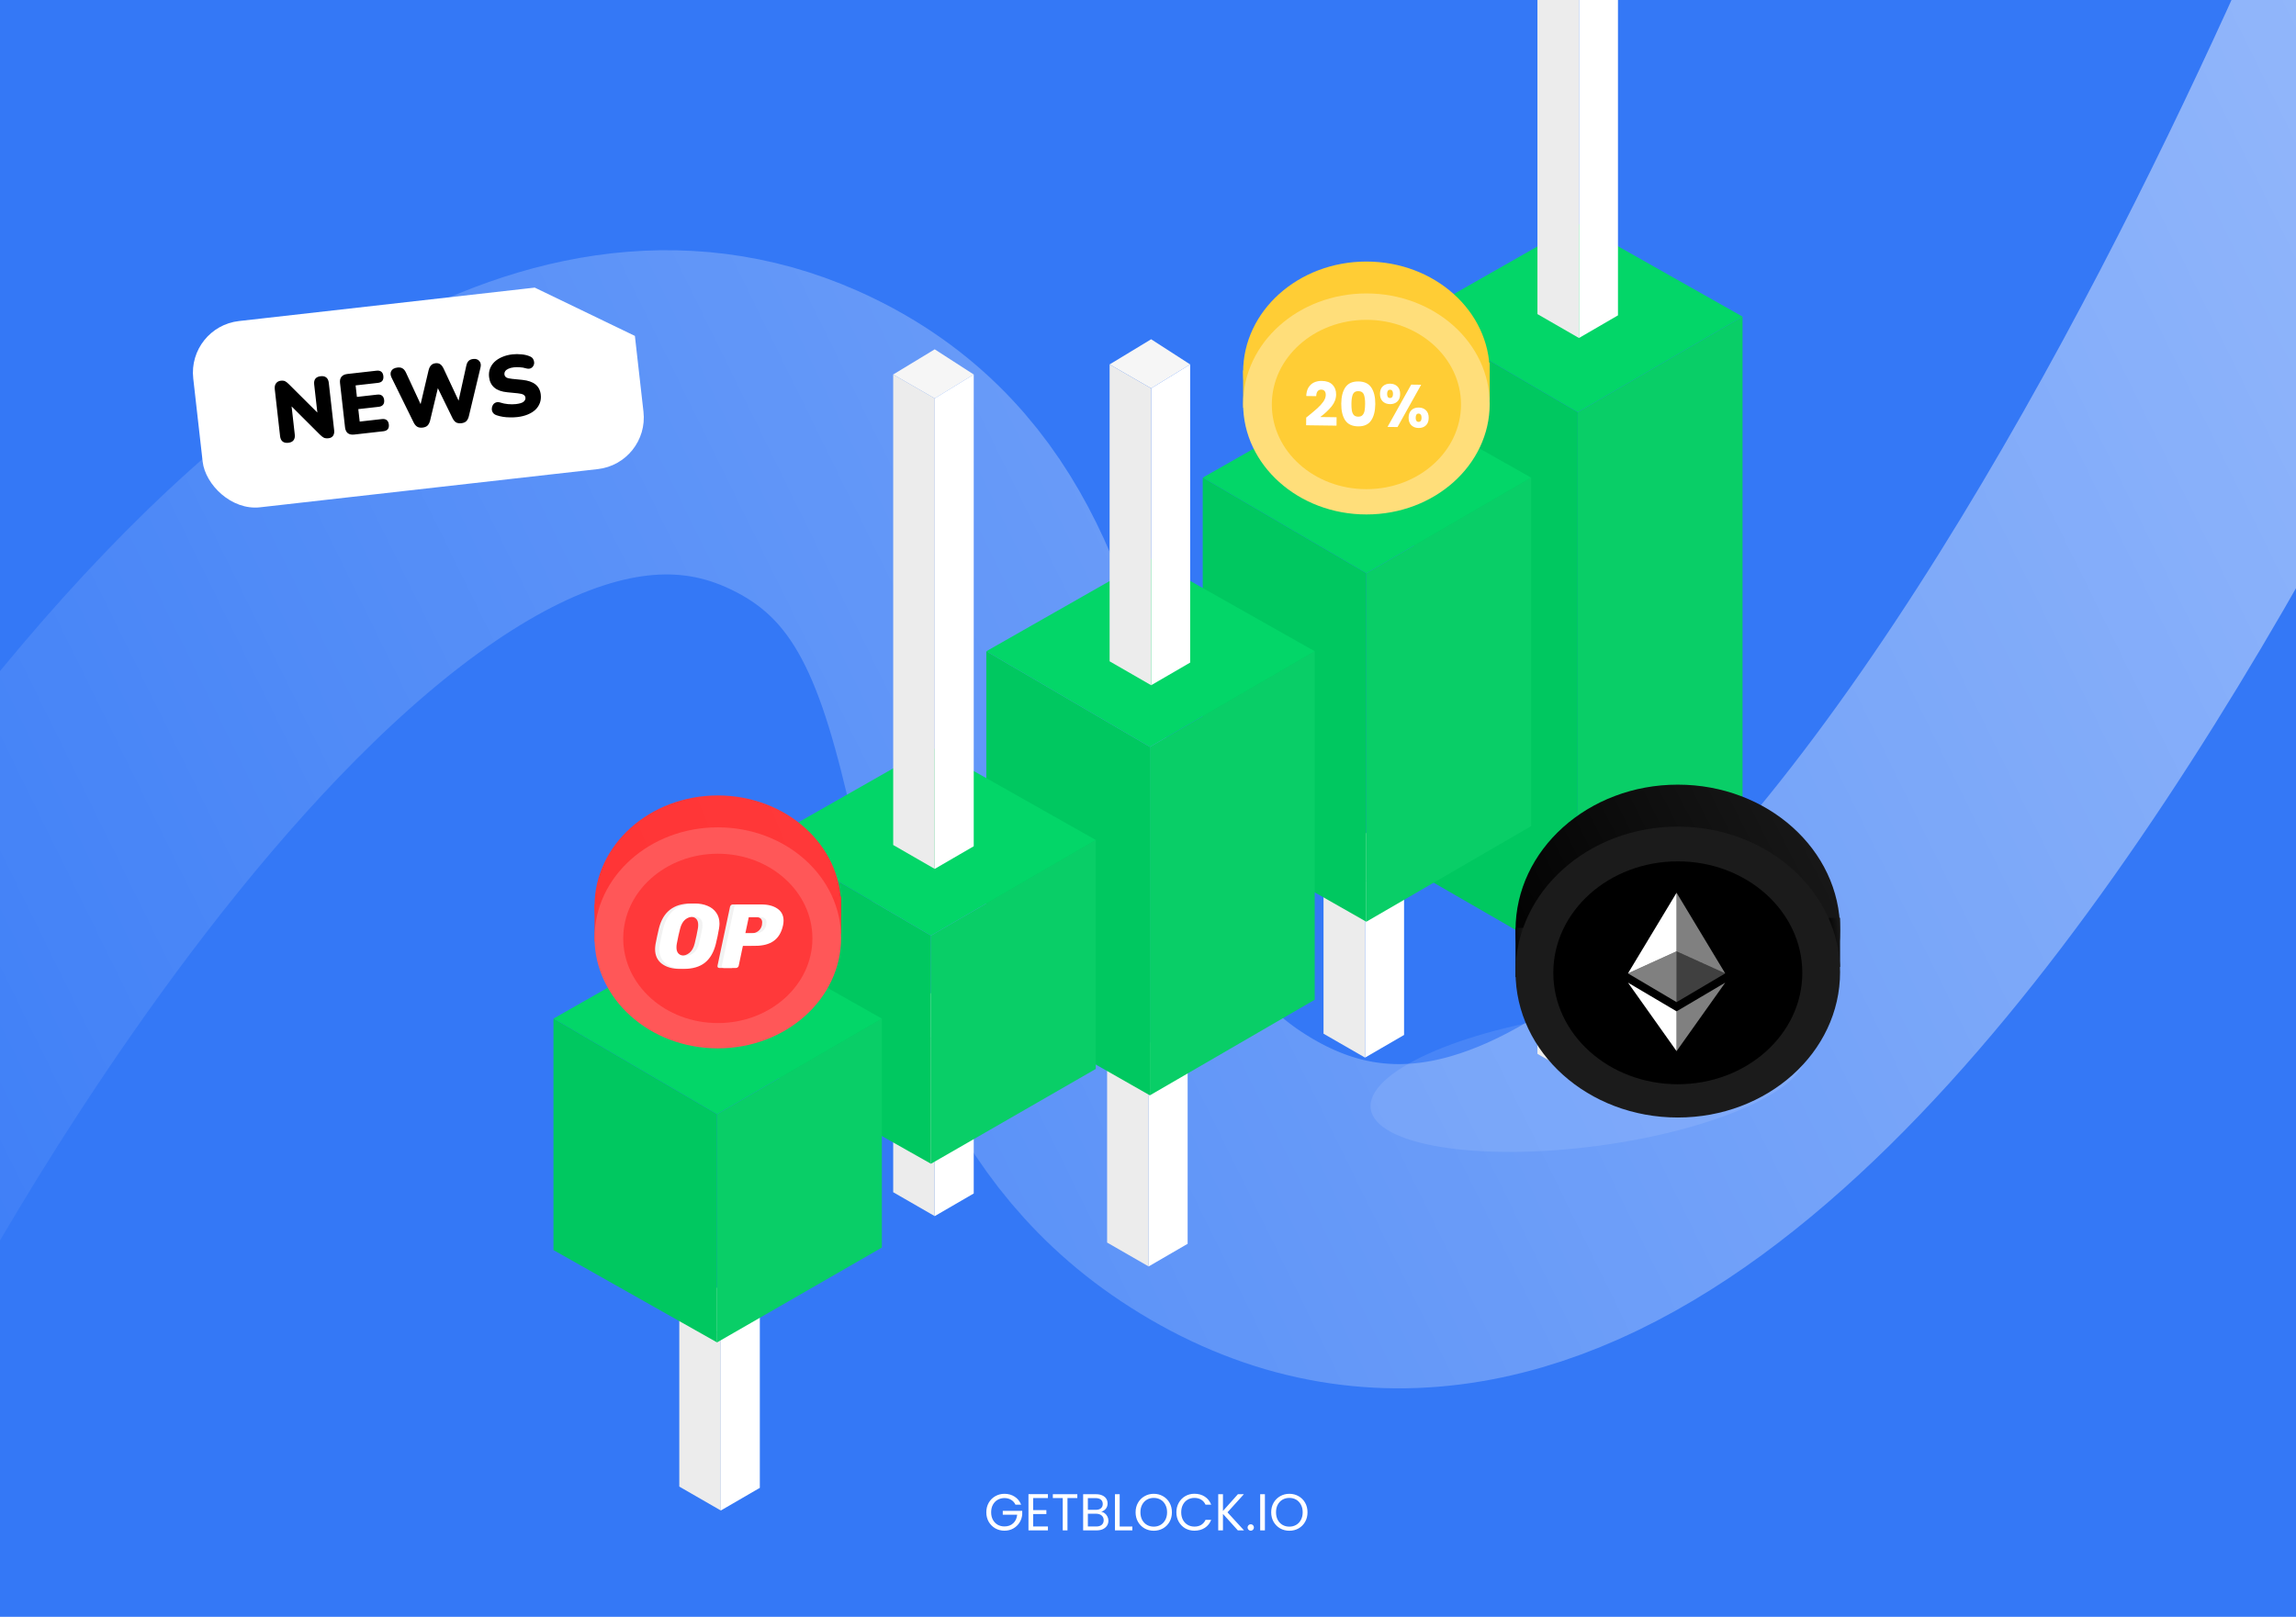 <svg width="1062" height="748" viewBox="0 0 1062 748" fill="none" xmlns="http://www.w3.org/2000/svg">
<g clip-path="url(#clip0_712_999)">
<rect width="1062" height="748" fill="#3478F6"/>
<path d="M-88 577.5C-88 577.5 155.828 109.984 366 203C504.709 264.389 433.744 455.427 560 539.5C840.193 726.08 1151 -88 1151 -88" stroke="url(#paint0_linear_712_999)" stroke-opacity="0.5" stroke-width="150"/>
<path d="M469.704 696.12C469.24 695.144 468.568 694.392 467.688 693.864C466.808 693.32 465.784 693.048 464.616 693.048C463.448 693.048 462.392 693.32 461.448 693.864C460.52 694.392 459.784 695.16 459.24 696.168C458.712 697.16 458.448 698.312 458.448 699.624C458.448 700.936 458.712 702.088 459.24 703.08C459.784 704.072 460.52 704.84 461.448 705.384C462.392 705.912 463.448 706.176 464.616 706.176C466.248 706.176 467.592 705.688 468.648 704.712C469.704 703.736 470.32 702.416 470.496 700.752H463.824V698.976H472.824V700.656C472.696 702.032 472.264 703.296 471.528 704.448C470.792 705.584 469.824 706.488 468.624 707.16C467.424 707.816 466.088 708.144 464.616 708.144C463.064 708.144 461.648 707.784 460.368 707.064C459.088 706.328 458.072 705.312 457.32 704.016C456.584 702.72 456.216 701.256 456.216 699.624C456.216 697.992 456.584 696.528 457.32 695.232C458.072 693.92 459.088 692.904 460.368 692.184C461.648 691.448 463.064 691.08 464.616 691.08C466.392 691.08 467.96 691.52 469.32 692.4C470.696 693.28 471.696 694.52 472.32 696.12H469.704ZM477.895 693.048V698.64H483.991V700.44H477.895V706.2H484.711V708H475.711V691.248H484.711V693.048H477.895ZM498.312 691.272V693.048H493.752V708H491.568V693.048H486.984V691.272H498.312ZM509.376 699.384C509.984 699.48 510.536 699.728 511.032 700.128C511.544 700.528 511.944 701.024 512.232 701.616C512.536 702.208 512.688 702.84 512.688 703.512C512.688 704.36 512.472 705.128 512.04 705.816C511.608 706.488 510.976 707.024 510.144 707.424C509.328 707.808 508.36 708 507.24 708H501V691.272H507C508.136 691.272 509.104 691.464 509.904 691.848C510.704 692.216 511.304 692.72 511.704 693.36C512.104 694 512.304 694.72 512.304 695.52C512.304 696.512 512.032 697.336 511.488 697.992C510.96 698.632 510.256 699.096 509.376 699.384ZM503.184 698.496H506.856C507.88 698.496 508.672 698.256 509.232 697.776C509.792 697.296 510.072 696.632 510.072 695.784C510.072 694.936 509.792 694.272 509.232 693.792C508.672 693.312 507.864 693.072 506.808 693.072H503.184V698.496ZM507.048 706.2C508.136 706.2 508.984 705.944 509.592 705.432C510.2 704.92 510.504 704.208 510.504 703.296C510.504 702.368 510.184 701.64 509.544 701.112C508.904 700.568 508.048 700.296 506.976 700.296H503.184V706.2H507.048ZM517.903 706.224H523.759V708H515.719V691.272H517.903V706.224ZM533.662 708.168C532.11 708.168 530.694 707.808 529.414 707.088C528.134 706.352 527.118 705.336 526.366 704.04C525.63 702.728 525.262 701.256 525.262 699.624C525.262 697.992 525.63 696.528 526.366 695.232C527.118 693.92 528.134 692.904 529.414 692.184C530.694 691.448 532.11 691.08 533.662 691.08C535.23 691.08 536.654 691.448 537.934 692.184C539.214 692.904 540.222 693.912 540.958 695.208C541.694 696.504 542.062 697.976 542.062 699.624C542.062 701.272 541.694 702.744 540.958 704.04C540.222 705.336 539.214 706.352 537.934 707.088C536.654 707.808 535.23 708.168 533.662 708.168ZM533.662 706.272C534.83 706.272 535.878 706 536.806 705.456C537.75 704.912 538.486 704.136 539.014 703.128C539.558 702.12 539.83 700.952 539.83 699.624C539.83 698.28 539.558 697.112 539.014 696.12C538.486 695.112 537.758 694.336 536.83 693.792C535.902 693.248 534.846 692.976 533.662 692.976C532.478 692.976 531.422 693.248 530.494 693.792C529.566 694.336 528.83 695.112 528.286 696.12C527.758 697.112 527.494 698.28 527.494 699.624C527.494 700.952 527.758 702.12 528.286 703.128C528.83 704.136 529.566 704.912 530.494 705.456C531.438 706 532.494 706.272 533.662 706.272ZM544.13 699.624C544.13 697.992 544.498 696.528 545.234 695.232C545.97 693.92 546.97 692.896 548.234 692.16C549.514 691.424 550.93 691.056 552.482 691.056C554.306 691.056 555.898 691.496 557.258 692.376C558.618 693.256 559.61 694.504 560.234 696.12H557.618C557.154 695.112 556.482 694.336 555.602 693.792C554.738 693.248 553.698 692.976 552.482 692.976C551.314 692.976 550.266 693.248 549.338 693.792C548.41 694.336 547.682 695.112 547.154 696.12C546.626 697.112 546.362 698.28 546.362 699.624C546.362 700.952 546.626 702.12 547.154 703.128C547.682 704.12 548.41 704.888 549.338 705.432C550.266 705.976 551.314 706.248 552.482 706.248C553.698 706.248 554.738 705.984 555.602 705.456C556.482 704.912 557.154 704.136 557.618 703.128H560.234C559.61 704.728 558.618 705.968 557.258 706.848C555.898 707.712 554.306 708.144 552.482 708.144C550.93 708.144 549.514 707.784 548.234 707.064C546.97 706.328 545.97 705.312 545.234 704.016C544.498 702.72 544.13 701.256 544.13 699.624ZM572.557 708L565.669 700.368V708H563.485V691.272H565.669V699.024L572.581 691.272H575.341L567.757 699.648L575.413 708H572.557ZM578.548 708.144C578.132 708.144 577.78 708 577.492 707.712C577.204 707.424 577.06 707.072 577.06 706.656C577.06 706.24 577.204 705.888 577.492 705.6C577.78 705.312 578.132 705.168 578.548 705.168C578.948 705.168 579.284 705.312 579.556 705.6C579.844 705.888 579.988 706.24 579.988 706.656C579.988 707.072 579.844 707.424 579.556 707.712C579.284 708 578.948 708.144 578.548 708.144ZM585.075 691.272V708H582.891V691.272H585.075ZM596.381 708.168C594.829 708.168 593.413 707.808 592.133 707.088C590.853 706.352 589.837 705.336 589.085 704.04C588.349 702.728 587.981 701.256 587.981 699.624C587.981 697.992 588.349 696.528 589.085 695.232C589.837 693.92 590.853 692.904 592.133 692.184C593.413 691.448 594.829 691.08 596.381 691.08C597.949 691.08 599.373 691.448 600.653 692.184C601.933 692.904 602.941 693.912 603.677 695.208C604.413 696.504 604.781 697.976 604.781 699.624C604.781 701.272 604.413 702.744 603.677 704.04C602.941 705.336 601.933 706.352 600.653 707.088C599.373 707.808 597.949 708.168 596.381 708.168ZM596.381 706.272C597.549 706.272 598.597 706 599.525 705.456C600.469 704.912 601.205 704.136 601.733 703.128C602.277 702.12 602.549 700.952 602.549 699.624C602.549 698.28 602.277 697.112 601.733 696.12C601.205 695.112 600.477 694.336 599.549 693.792C598.621 693.248 597.565 692.976 596.381 692.976C595.197 692.976 594.141 693.248 593.213 693.792C592.285 694.336 591.549 695.112 591.005 696.12C590.477 697.112 590.213 698.28 590.213 699.624C590.213 700.952 590.477 702.12 591.005 703.128C591.549 704.136 592.285 704.912 593.213 705.456C594.157 706 595.213 706.272 596.381 706.272Z" fill="white"/>
<g filter="url(#filter0_d_712_999)">
<g clip-path="url(#clip1_712_999)">
<path d="M-49.333 198.911C-51.876 176.427 -53.147 165.185 -46.952 157.41C-40.757 149.635 -29.515 148.364 -7.031 145.821L243.374 117.506C244.739 117.351 246.064 117.201 247.348 117.058L293.826 139.476C294.785 144.97 295.54 151.649 296.463 159.808C299.006 182.292 300.277 193.534 294.082 201.309C287.887 209.084 276.645 210.355 254.161 212.898L3.756 241.213C-18.728 243.756 -29.97 245.027 -37.745 238.832C-45.519 232.637 -46.791 221.395 -49.333 198.911Z" fill="white"/>
<g filter="url(#filter1_d_712_999)">
<path d="M247.421 117.048L293.849 139.576L287.93 142.675C276.187 148.823 261.684 144.288 255.535 132.546L247.421 117.048Z" fill="white"/>
</g>
<path d="M133.357 188.845C132.244 188.971 131.364 188.775 130.715 188.258C130.066 187.741 129.677 186.913 129.548 185.774L127.099 164.112C126.967 162.946 127.158 162.025 127.672 161.35C128.183 160.648 128.915 160.243 129.869 160.135C130.717 160.039 131.398 160.123 131.911 160.387C132.423 160.651 133.013 161.121 133.68 161.797L148.06 176.112L146.947 176.238L145.32 161.85C145.194 160.737 145.376 159.858 145.867 159.212C146.384 158.563 147.199 158.175 148.312 158.05C149.425 157.924 150.292 158.121 150.915 158.641C151.564 159.158 151.951 159.973 152.077 161.086L154.567 183.105C154.681 184.112 154.507 184.951 154.046 185.62C153.582 186.263 152.899 186.635 151.999 186.737C151.098 186.839 150.364 186.761 149.798 186.503C149.256 186.215 148.653 185.747 147.989 185.097L133.605 170.743L134.718 170.617L136.345 185.005C136.474 186.144 136.28 187.039 135.763 187.687C135.272 188.333 134.47 188.719 133.357 188.845ZM163.835 185.036C162.589 185.177 161.6 184.967 160.865 184.406C160.154 183.815 159.73 182.911 159.592 181.692L157.278 161.222C157.14 160.003 157.353 159.04 157.917 158.332C158.504 157.595 159.421 157.156 160.666 157.015L174.14 155.491C175.094 155.383 175.837 155.541 176.368 155.964C176.898 156.387 177.215 157.049 177.317 157.95C177.422 158.877 177.264 159.62 176.844 160.177C176.421 160.708 175.732 161.027 174.779 161.135L164.484 162.299L165.086 167.625L174.506 166.56C175.434 166.455 176.163 166.614 176.694 167.037C177.251 167.457 177.582 168.131 177.687 169.059C177.792 169.986 177.62 170.717 177.17 171.251C176.747 171.781 176.072 172.099 175.145 172.204L165.725 173.269L166.376 179.033L176.671 177.869C177.625 177.761 178.369 177.932 178.903 178.381C179.433 178.804 179.75 179.466 179.852 180.367C179.957 181.294 179.797 182.024 179.374 182.554C178.951 183.085 178.263 183.405 177.309 183.513L163.835 185.036ZM195.443 181.824C194.462 181.935 193.642 181.8 192.981 181.418C192.318 181.01 191.759 180.336 191.303 179.394L181.112 158.688C180.553 157.544 180.506 156.529 180.969 155.645C181.456 154.731 182.429 154.192 183.886 154.027C184.866 153.916 185.662 154.068 186.272 154.482C186.88 154.869 187.398 155.535 187.827 156.48L195.758 173.577L193.89 173.788L198.24 155.302C198.5 154.28 198.883 153.512 199.389 152.998C199.891 152.459 200.58 152.139 201.454 152.04C202.328 151.941 203.058 152.1 203.641 152.518C204.222 152.908 204.742 153.587 205.2 154.555L213.167 171.608L211.577 171.788L215.649 153.333C215.856 152.317 216.199 151.554 216.678 151.043C217.181 150.503 217.922 150.178 218.903 150.067C220.122 149.929 221.057 150.253 221.71 151.038C222.385 151.793 222.566 152.793 222.25 154.036L216.865 176.544C216.628 177.537 216.232 178.306 215.677 178.852C215.145 179.368 214.389 179.682 213.408 179.793C212.401 179.907 211.568 179.773 210.907 179.391C210.27 178.98 209.724 178.304 209.269 177.363L201.885 162.257L202.878 162.144L198.939 178.571C198.676 179.567 198.28 180.336 197.751 180.879C197.219 181.395 196.45 181.711 195.443 181.824ZM239.263 176.95C238.203 177.07 237.081 177.116 235.897 177.089C234.743 177.085 233.632 176.996 232.566 176.821C231.499 176.647 230.533 176.407 229.667 176.103C228.912 175.839 228.358 175.445 228.004 174.922C227.646 174.372 227.471 173.775 227.479 173.13C227.486 172.485 227.649 171.903 227.966 171.384C228.28 170.838 228.733 170.452 229.324 170.224C229.912 169.969 230.61 169.971 231.418 170.229C232.479 170.592 233.66 170.834 234.962 170.955C236.264 171.076 237.471 171.074 238.584 170.948C240.333 170.75 241.526 170.387 242.164 169.859C242.826 169.301 243.118 168.677 243.04 167.989C242.971 167.379 242.664 166.917 242.118 166.603C241.599 166.286 240.702 166.066 239.427 165.942L234.664 165.474C232.06 165.231 230.061 164.518 228.666 163.334C227.27 162.15 226.454 160.511 226.218 158.418C226.062 157.04 226.199 155.763 226.63 154.588C227.084 153.382 227.783 152.324 228.726 151.412C229.696 150.497 230.873 149.747 232.256 149.161C233.662 148.546 235.253 148.138 237.029 147.937C238.406 147.781 239.816 147.783 241.256 147.942C242.72 148.072 244.003 148.383 245.105 148.875C245.751 149.124 246.237 149.512 246.565 150.039C246.893 150.565 247.065 151.136 247.081 151.752C247.094 152.341 246.94 152.881 246.62 153.374C246.327 153.863 245.884 154.222 245.293 154.45C244.725 154.648 244.011 154.621 243.15 154.37C242.343 154.112 241.44 153.959 240.441 153.911C239.467 153.834 238.529 153.846 237.628 153.948C236.647 154.059 235.826 154.272 235.164 154.589C234.499 154.879 234.005 155.256 233.682 155.722C233.386 156.185 233.269 156.695 233.332 157.251C233.395 157.808 233.674 158.259 234.169 158.606C234.688 158.923 235.585 159.143 236.861 159.268L241.584 159.74C244.217 160.006 246.241 160.703 247.657 161.831C249.073 162.959 249.896 164.543 250.127 166.583C250.282 167.961 250.145 169.238 249.714 170.414C249.284 171.59 248.597 172.634 247.653 173.545C246.707 174.431 245.529 175.168 244.119 175.756C242.71 176.345 241.091 176.743 239.263 176.95Z" fill="black"/>
</g>
</g>
<g filter="url(#filter2_d_712_999)">
<path d="M333.408 613.322L314.201 602.264L333.408 590.624L351.45 602.264L333.408 613.322Z" fill="#F6F6F6"/>
<path d="M351.45 602.264L333.407 613.322V694.803L351.45 684.327V602.264Z" fill="white"/>
<path d="M333.408 694.803L314.201 683.745V602.264L333.408 613.322V694.803Z" fill="#ECECEC"/>
<path d="M432.349 477.132L413.143 466.074L432.349 454.434L450.391 466.074L432.349 477.132Z" fill="#F6F6F6"/>
<path d="M450.392 466.073L432.35 477.131V558.613L450.392 548.137V466.073Z" fill="white"/>
<path d="M432.349 558.613L413.143 547.555V466.073L432.349 477.131V558.613Z" fill="#ECECEC"/>
<path d="M531.291 500.412L512.085 489.354L531.291 477.714L549.334 489.354L531.291 500.412Z" fill="#F6F6F6"/>
<path d="M549.333 489.354L531.291 500.413V581.894L549.333 571.418V489.354Z" fill="white"/>
<path d="M531.291 581.894L512.085 570.836V489.354L531.291 500.413V581.894Z" fill="#ECECEC"/>
<path d="M631.397 403.798L612.19 392.74L631.397 381.1L649.439 392.74L631.397 403.798Z" fill="#F6F6F6"/>
<path d="M649.439 392.74L631.396 403.798V485.28L649.439 474.804V392.74Z" fill="white"/>
<path d="M631.397 485.28L612.19 474.222V392.74L631.397 403.798V485.28Z" fill="#ECECEC"/>
<path d="M730.338 413.111L711.132 402.052L730.338 390.412L748.381 402.052L730.338 413.111Z" fill="#F6F6F6"/>
<path d="M748.381 402.053L730.339 413.111V494.592L748.381 484.116V402.053Z" fill="white"/>
<path d="M730.338 494.592L711.132 483.534V402.053L730.338 413.111V494.592Z" fill="#ECECEC"/>
<path d="M729.756 443.374V186.707L805.999 142.475V400.305L729.756 443.374Z" fill="#09CE67"/>
<path d="M729.756 186.708L654.095 142.475L729.756 99.406L805.999 142.475L729.756 186.708Z" fill="#03D668"/>
<path d="M654.095 399.141V142.475L729.756 186.705V442.792L654.095 399.141Z" fill="#00C860"/>
<path d="M631.979 422.422V261.205L708.222 216.973V378.19L631.979 422.422Z" fill="#09CE67"/>
<path d="M631.979 261.206L556.317 216.973L631.979 173.904L708.222 216.973L631.979 261.206Z" fill="#03D668"/>
<path d="M556.317 379.354V216.973L631.979 261.203V422.422L556.317 379.354Z" fill="#00C860"/>
<path d="M531.872 502.74V341.523L608.115 297.29V458.507L531.872 502.74Z" fill="#09CE67"/>
<path d="M531.872 341.523L456.211 297.29L531.872 254.222L608.116 297.29L531.872 341.523Z" fill="#03D668"/>
<path d="M456.211 459.671V297.29L531.872 341.521V502.74L456.211 459.671Z" fill="#00C860"/>
<path d="M532.454 175.65L513.248 164.591L532.454 152.951L550.497 164.591L532.454 175.65Z" fill="#F6F6F6"/>
<path d="M550.496 164.592L532.454 175.65V313.005L550.496 302.528V164.592Z" fill="white"/>
<path d="M532.454 313.004L513.248 301.946V164.592L532.454 175.65V313.004Z" fill="#ECECEC"/>
<path d="M430.604 534.396V428.825L506.847 384.592V490.518L430.604 534.396Z" fill="#09CE67"/>
<path d="M430.604 428.825L354.942 384.592L430.604 341.523L506.847 384.592L430.604 428.825Z" fill="#03D668"/>
<path d="M354.942 491.68V384.592L430.604 428.823V534.389L354.942 491.68Z" fill="#00C860"/>
<path d="M432.35 180.306L413.144 169.248L432.35 157.607L450.392 169.248L432.35 180.306Z" fill="#F6F6F6"/>
<path d="M450.392 169.248L432.35 180.306V397.978L450.392 387.502V169.248Z" fill="white"/>
<path d="M432.35 397.978L413.144 386.92V169.248L432.35 180.306V397.978Z" fill="#ECECEC"/>
<path d="M748.381 -76.359L730.339 -65.301V152.371L748.381 141.895V-76.359Z" fill="white"/>
<path d="M730.339 152.371L711.133 141.313V-76.359L730.339 -65.301V152.371Z" fill="#ECECEC"/>
<path d="M331.661 617.041V511.47L407.905 467.237V573.163L331.661 617.041Z" fill="#09CE67"/>
<path d="M331.661 511.471L256 467.238L331.661 424.169L407.905 467.238L331.661 511.471Z" fill="#03D668"/>
<path d="M256 574.325V467.237L331.661 511.468V617.035L256 574.325Z" fill="#00C860"/>
</g>
<ellipse cx="632.025" cy="172.124" rx="57.025" ry="51.124" fill="url(#paint1_linear_712_999)"/>
<rect x="685.118" y="167.8" width="3.933" height="17.296" fill="url(#paint2_linear_712_999)"/>
<rect x="575" y="171.361" width="3.933" height="17.296" fill="url(#paint3_linear_712_999)"/>
<ellipse cx="632.025" cy="186.876" rx="57.025" ry="51.124" fill="#FFDE7A"/>
<ellipse cx="632.025" cy="187.131" rx="43.752" ry="39.17" fill="#FFCD35"/>
<path d="M604.175 193.178C604.814 192.682 605.105 192.453 605.049 192.49C606.89 191.002 608.338 189.779 609.391 188.822C610.463 187.865 611.367 186.86 612.104 185.805C612.84 184.751 613.213 183.72 613.221 182.712C613.227 181.946 613.055 181.347 612.704 180.913C612.353 180.479 611.822 180.257 611.113 180.248C610.404 180.239 609.842 180.502 609.427 181.038C609.03 181.556 608.828 182.3 608.82 183.27L604.201 183.21C604.251 181.624 604.598 180.303 605.241 179.247C605.903 178.192 606.759 177.419 607.808 176.928C608.876 176.438 610.054 176.202 611.342 176.219C613.563 176.248 615.229 176.839 616.34 177.992C617.469 179.146 618.026 180.637 618.011 182.466C617.995 184.464 617.298 186.312 615.922 188.012C614.545 189.692 612.796 191.331 610.673 192.927L618.232 193.026L618.201 196.918L604.146 196.734L604.175 193.178Z" fill="white"/>
<path d="M620.392 186.726C620.419 183.515 621.055 180.994 622.302 179.162C623.568 177.331 625.582 176.433 628.345 176.469C631.107 176.505 633.097 177.456 634.313 179.32C635.549 181.184 636.153 183.721 636.127 186.932C636.1 190.18 635.454 192.72 634.188 194.551C632.941 196.383 630.937 197.281 628.174 197.245C625.412 197.208 623.413 196.258 622.177 194.394C620.961 192.53 620.366 189.974 620.392 186.726ZM631.423 186.87C631.439 184.985 631.245 183.536 630.843 182.522C630.441 181.49 629.596 180.966 628.308 180.949C627.02 180.932 626.166 181.434 625.747 182.456C625.329 183.458 625.111 184.902 625.096 186.788C625.085 188.057 625.151 189.112 625.294 189.954C625.436 190.778 625.73 191.453 626.173 191.982C626.636 192.492 627.315 192.753 628.211 192.765C629.107 192.776 629.781 192.533 630.233 192.035C630.704 191.519 631.017 190.851 631.173 190.031C631.33 189.193 631.413 188.14 631.423 186.87Z" fill="white"/>
<path d="M638.304 182.172C638.316 180.66 638.755 179.499 639.62 178.689C640.504 177.879 641.637 177.483 643.018 177.501C644.399 177.52 645.516 177.945 646.368 178.777C647.22 179.61 647.639 180.782 647.627 182.294C647.614 183.806 647.176 184.967 646.31 185.777C645.445 186.587 644.322 186.983 642.94 186.965C641.559 186.947 640.433 186.522 639.563 185.689C638.711 184.856 638.291 183.684 638.304 182.172ZM657.35 177.997L646.41 197.567L641.79 197.507L652.731 177.937L657.35 177.997ZM642.967 180.301C642.071 180.289 641.618 180.927 641.607 182.215C641.597 183.485 642.04 184.125 642.936 184.137C643.365 184.142 643.702 183.988 643.947 183.674C644.193 183.36 644.318 182.886 644.323 182.251C644.334 180.963 643.882 180.313 642.967 180.301ZM651.541 193.21C651.554 191.698 651.993 190.537 652.858 189.727C653.723 188.917 654.847 188.521 656.228 188.539C657.609 188.557 658.726 188.983 659.577 189.815C660.429 190.648 660.849 191.82 660.837 193.332C660.824 194.844 660.385 196.005 659.52 196.815C658.655 197.625 657.531 198.021 656.15 198.003C654.769 197.985 653.652 197.559 652.801 196.727C651.949 195.894 651.529 194.722 651.541 193.21ZM656.177 191.339C655.748 191.333 655.41 191.487 655.165 191.801C654.938 192.116 654.822 192.6 654.817 193.253C654.807 194.522 655.249 195.163 656.145 195.175C656.575 195.18 656.912 195.026 657.157 194.712C657.402 194.398 657.528 193.923 657.533 193.289C657.538 192.654 657.421 192.176 657.181 191.856C656.941 191.517 656.606 191.344 656.177 191.339Z" fill="white"/>
<ellipse cx="332.025" cy="419.124" rx="57.025" ry="51.124" fill="url(#paint4_linear_712_999)"/>
<rect x="385.118" y="414.8" width="3.933" height="17.296" fill="url(#paint5_linear_712_999)"/>
<rect x="275" y="418.361" width="3.933" height="17.296" fill="url(#paint6_linear_712_999)"/>
<ellipse cx="332.025" cy="433.876" rx="57.025" ry="51.124" fill="#FF5758"/>
<ellipse cx="332.025" cy="434.13" rx="43.752" ry="39.17" fill="#FF393A"/>
<path d="M314.336 448.23C311.005 448.23 308.276 447.446 306.149 445.879C304.05 444.283 303 442.016 303 439.077C303 438.461 303.07 437.705 303.21 436.81C303.574 434.794 304.092 432.373 304.763 429.546C306.667 421.849 311.579 418 319.501 418C321.656 418 323.587 418.364 325.295 419.092C327.002 419.791 328.346 420.855 329.325 422.283C330.305 423.682 330.795 425.362 330.795 427.321C330.795 427.909 330.725 428.65 330.585 429.546C330.165 432.037 329.661 434.459 329.073 436.81C328.094 440.645 326.4 443.514 323.993 445.417C321.586 447.292 318.367 448.23 314.336 448.23ZM314.924 442.184C316.492 442.184 317.821 441.722 318.913 440.798C320.033 439.875 320.83 438.461 321.306 436.558C321.95 433.927 322.44 431.631 322.776 429.672C322.888 429.084 322.943 428.483 322.943 427.867C322.943 425.319 321.614 424.046 318.955 424.046C317.387 424.046 316.044 424.508 314.924 425.431C313.833 426.355 313.049 427.769 312.573 429.672C312.069 431.547 311.565 433.843 311.061 436.558C310.949 437.118 310.893 437.705 310.893 438.321C310.893 440.896 312.237 442.184 314.924 442.184Z" fill="#F2F2F2"/>
<path d="M332.722 447.81C332.414 447.81 332.176 447.712 332.008 447.516C331.868 447.292 331.826 447.041 331.882 446.761L337.676 419.47C337.732 419.162 337.886 418.91 338.138 418.714C338.39 418.518 338.656 418.42 338.936 418.42H350.104C353.211 418.42 355.703 419.064 357.578 420.351C359.481 421.639 360.433 423.5 360.433 425.935C360.433 426.635 360.349 427.363 360.181 428.119C359.481 431.338 358.068 433.717 355.941 435.256C353.841 436.796 350.958 437.566 347.291 437.566H341.623L339.692 446.761C339.636 447.069 339.482 447.32 339.23 447.516C338.978 447.712 338.712 447.81 338.432 447.81H332.722ZM347.585 431.772C348.761 431.772 349.782 431.45 350.65 430.806C351.546 430.162 352.134 429.238 352.414 428.035C352.498 427.559 352.54 427.139 352.54 426.775C352.54 425.963 352.302 425.348 351.826 424.928C351.35 424.48 350.538 424.256 349.391 424.256H344.352L342.757 431.772H347.585Z" fill="#F2F2F2"/>
<path d="M316.336 448.23C313.005 448.23 310.276 447.446 308.149 445.879C306.05 444.283 305 442.016 305 439.077C305 438.461 305.07 437.705 305.21 436.81C305.574 434.794 306.092 432.373 306.763 429.546C308.667 421.849 313.579 418 321.501 418C323.656 418 325.587 418.364 327.295 419.092C329.002 419.791 330.346 420.855 331.325 422.283C332.305 423.682 332.795 425.362 332.795 427.321C332.795 427.909 332.725 428.65 332.585 429.546C332.165 432.037 331.661 434.459 331.073 436.81C330.094 440.645 328.4 443.514 325.993 445.417C323.586 447.292 320.367 448.23 316.336 448.23ZM316.924 442.184C318.492 442.184 319.821 441.722 320.913 440.798C322.033 439.875 322.83 438.461 323.306 436.558C323.95 433.927 324.44 431.631 324.776 429.672C324.888 429.084 324.943 428.483 324.943 427.867C324.943 425.319 323.614 424.046 320.955 424.046C319.387 424.046 318.044 424.508 316.924 425.431C315.833 426.355 315.049 427.769 314.573 429.672C314.069 431.547 313.565 433.843 313.061 436.558C312.949 437.118 312.893 437.705 312.893 438.321C312.893 440.896 314.237 442.184 316.924 442.184Z" fill="white"/>
<path d="M334.722 447.81C334.414 447.81 334.176 447.712 334.008 447.516C333.868 447.292 333.826 447.041 333.882 446.761L339.676 419.47C339.732 419.162 339.886 418.91 340.138 418.714C340.39 418.518 340.656 418.42 340.936 418.42H352.104C355.211 418.42 357.703 419.064 359.578 420.351C361.481 421.639 362.433 423.5 362.433 425.935C362.433 426.635 362.349 427.363 362.181 428.119C361.481 431.338 360.068 433.717 357.941 435.256C355.841 436.796 352.958 437.566 349.291 437.566H343.623L341.692 446.761C341.636 447.069 341.482 447.32 341.23 447.516C340.978 447.712 340.712 447.81 340.432 447.81H334.722ZM349.585 431.772C350.761 431.772 351.782 431.45 352.65 430.806C353.546 430.162 354.134 429.238 354.414 428.035C354.498 427.559 354.54 427.139 354.54 426.775C354.54 425.963 354.302 425.348 353.826 424.928C353.35 424.48 352.538 424.256 351.391 424.256H346.352L344.757 431.772H349.585Z" fill="white"/>
<ellipse cx="734.52" cy="499.698" rx="101.376" ry="30.726" transform="rotate(-7.502 734.52 499.698)" fill="white" fill-opacity="0.1"/>
<ellipse cx="776.059" cy="430.291" rx="75.059" ry="67.291" fill="url(#paint7_linear_712_999)"/>
<rect x="845.941" y="424.6" width="5.176" height="22.765" fill="url(#paint8_linear_712_999)"/>
<rect x="701" y="429.287" width="5.176" height="22.765" fill="url(#paint9_linear_712_999)"/>
<ellipse cx="776.059" cy="449.708" rx="75.059" ry="67.291" fill="#1B1B1B"/>
<ellipse cx="776.059" cy="450.044" rx="57.588" ry="51.556" fill="black"/>
<path d="M775.493 440.117L797.986 450.322L775.493 413V440.117Z" fill="white" fill-opacity="0.5"/>
<path d="M775.493 440.099V413L753 450.322L775.493 440.099Z" fill="white"/>
<path d="M775.493 486.285L798 454.588L775.493 467.877L775.493 486.285Z" fill="white" fill-opacity="0.5"/>
<path d="M753 454.588L775.493 486.285V467.877L753 454.588Z" fill="white"/>
<path d="M775.493 440.099V463.618L797.986 450.322L775.493 440.099Z" fill="white" fill-opacity="0.25"/>
<path d="M775.493 440.099L753 450.322L775.493 463.618V440.099Z" fill="white" fill-opacity="0.5"/>
</g>
<defs>
<filter id="filter0_d_712_999" x="54.685" y="96.166" width="277.645" height="173.221" filterUnits="userSpaceOnUse" color-interpolation-filters="sRGB">
<feFlood flood-opacity="0" result="BackgroundImageFix"/>
<feColorMatrix in="SourceAlpha" type="matrix" values="0 0 0 0 0 0 0 0 0 0 0 0 0 0 0 0 0 0 127 0" result="hardAlpha"/>
<feOffset dy="16"/>
<feGaussianBlur stdDeviation="16"/>
<feComposite in2="hardAlpha" operator="out"/>
<feColorMatrix type="matrix" values="0 0 0 0 0 0 0 0 0 0 0 0 0 0 0 0 0 0 0.15 0"/>
<feBlend mode="normal" in2="BackgroundImageFix" result="effect1_dropShadow_712_999"/>
<feBlend mode="normal" in="SourceGraphic" in2="effect1_dropShadow_712_999" result="shape"/>
</filter>
<filter id="filter1_d_712_999" x="239.421" y="113.048" width="62.428" height="44.37" filterUnits="userSpaceOnUse" color-interpolation-filters="sRGB">
<feFlood flood-opacity="0" result="BackgroundImageFix"/>
<feColorMatrix in="SourceAlpha" type="matrix" values="0 0 0 0 0 0 0 0 0 0 0 0 0 0 0 0 0 0 127 0" result="hardAlpha"/>
<feOffset dy="4"/>
<feGaussianBlur stdDeviation="4"/>
<feComposite in2="hardAlpha" operator="out"/>
<feColorMatrix type="matrix" values="0 0 0 0 0 0 0 0 0 0 0 0 0 0 0 0 0 0 0.15 0"/>
<feBlend mode="normal" in2="BackgroundImageFix" result="effect1_dropShadow_712_999"/>
<feBlend mode="normal" in="SourceGraphic" in2="effect1_dropShadow_712_999" result="shape"/>
</filter>
<filter id="filter2_d_712_999" x="252" y="-88" width="557.999" height="790.804" filterUnits="userSpaceOnUse" color-interpolation-filters="sRGB">
<feFlood flood-opacity="0" result="BackgroundImageFix"/>
<feColorMatrix in="SourceAlpha" type="matrix" values="0 0 0 0 0 0 0 0 0 0 0 0 0 0 0 0 0 0 127 0" result="hardAlpha"/>
<feOffset dy="4"/>
<feGaussianBlur stdDeviation="2"/>
<feComposite in2="hardAlpha" operator="out"/>
<feColorMatrix type="matrix" values="0 0 0 0 0 0 0 0 0 0 0 0 0 0 0 0 0 0 0.15 0"/>
<feBlend mode="normal" in2="BackgroundImageFix" result="effect1_dropShadow_712_999"/>
<feBlend mode="normal" in="SourceGraphic" in2="effect1_dropShadow_712_999" result="shape"/>
</filter>
<linearGradient id="paint0_linear_712_999" x1="1151" y1="-100.5" x2="-199" y2="563.5" gradientUnits="userSpaceOnUse">
<stop stop-color="white"/>
<stop offset="1" stop-color="white" stop-opacity="0"/>
</linearGradient>
<linearGradient id="paint1_linear_712_999" x1="693.966" y1="115.15" x2="565.052" y2="180.453" gradientUnits="userSpaceOnUse">
<stop stop-color="#FFCD35"/>
<stop offset="1" stop-color="#FFCD35"/>
</linearGradient>
<linearGradient id="paint2_linear_712_999" x1="689.22" y1="166.81" x2="683.693" y2="167.381" gradientUnits="userSpaceOnUse">
<stop stop-color="#FFCD35"/>
<stop offset="1" stop-color="#FFCD35"/>
</linearGradient>
<linearGradient id="paint3_linear_712_999" x1="579.102" y1="170.372" x2="573.575" y2="170.943" gradientUnits="userSpaceOnUse">
<stop stop-color="#FFCD35"/>
<stop offset="1" stop-color="#FFCD35"/>
</linearGradient>
<linearGradient id="paint4_linear_712_999" x1="404" y1="371.5" x2="265.323" y2="427.178" gradientUnits="userSpaceOnUse">
<stop stop-color="#FF393A"/>
<stop offset="1" stop-color="#FF3435"/>
</linearGradient>
<linearGradient id="paint5_linear_712_999" x1="389.566" y1="415.392" x2="384.051" y2="415.843" gradientUnits="userSpaceOnUse">
<stop stop-color="#FF393A"/>
<stop offset="1" stop-color="#FF3435"/>
</linearGradient>
<linearGradient id="paint6_linear_712_999" x1="279.448" y1="418.953" x2="273.932" y2="419.405" gradientUnits="userSpaceOnUse">
<stop stop-color="#FF393A"/>
<stop offset="1" stop-color="#FF3435"/>
</linearGradient>
<linearGradient id="paint7_linear_712_999" x1="857.588" y1="355.3" x2="687.906" y2="441.254" gradientUnits="userSpaceOnUse">
<stop stop-color="#1C1C1C"/>
<stop offset="1"/>
</linearGradient>
<linearGradient id="paint8_linear_712_999" x1="851.341" y1="423.297" x2="844.066" y2="424.048" gradientUnits="userSpaceOnUse">
<stop stop-color="#1C1C1C"/>
<stop offset="1"/>
</linearGradient>
<linearGradient id="paint9_linear_712_999" x1="706.4" y1="427.985" x2="699.125" y2="428.736" gradientUnits="userSpaceOnUse">
<stop stop-color="#1C1C1C"/>
<stop offset="1"/>
</linearGradient>
<clipPath id="clip0_712_999">
<rect width="1062" height="748" fill="white"/>
</clipPath>
<clipPath id="clip1_712_999">
<rect x="86.686" y="135.224" width="205.2" height="86.712" rx="24" transform="rotate(-6.452 86.686 135.224)" fill="white"/>
</clipPath>
</defs>
</svg>
